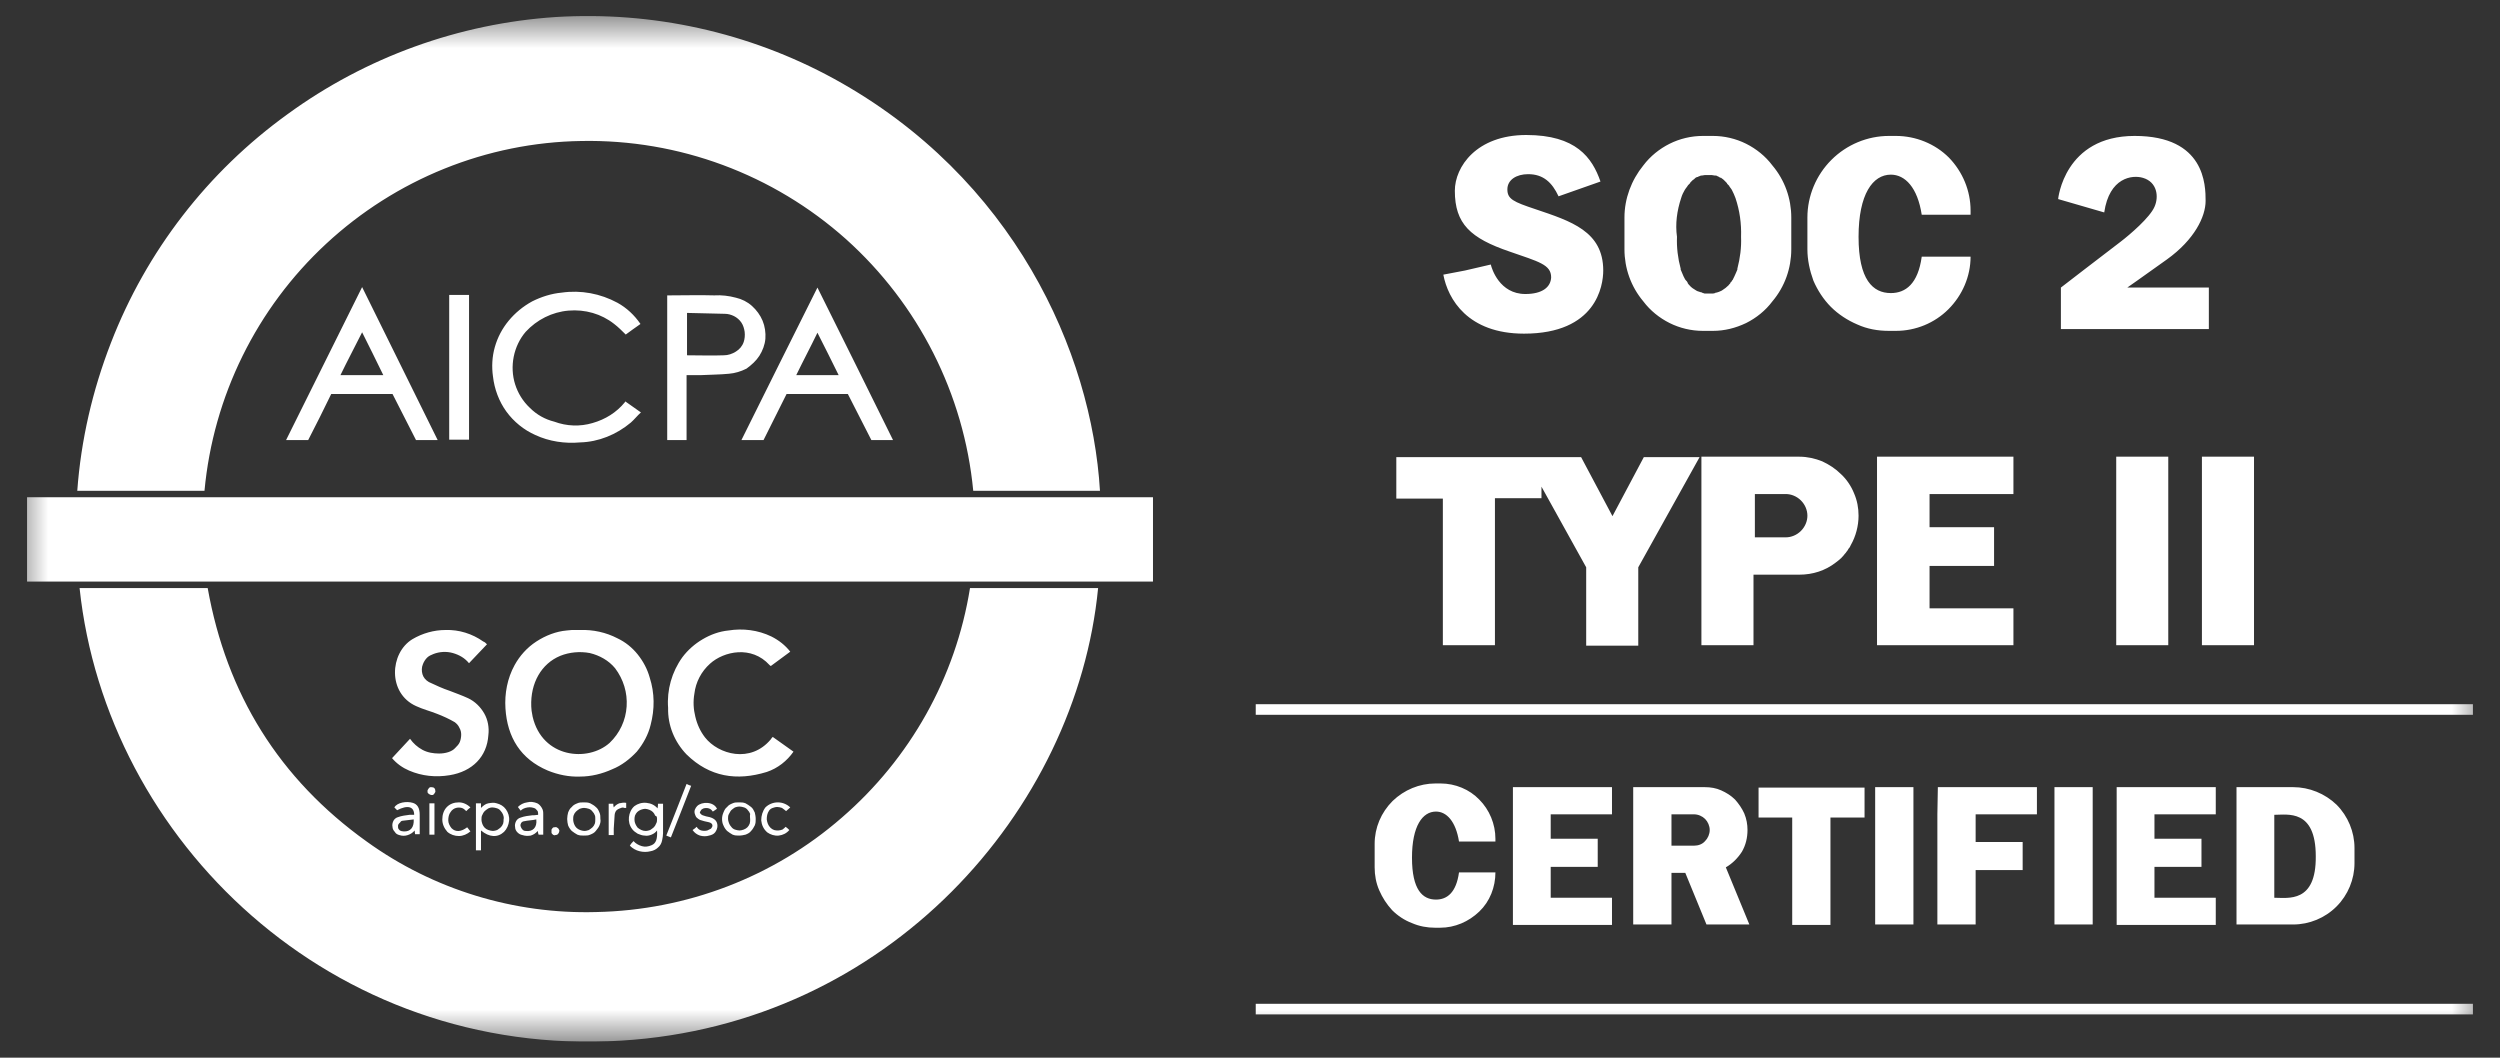 <svg xmlns="http://www.w3.org/2000/svg" width="78" height="33" viewBox="0 0 78 33" fill="none"><rect x="0" y="0" width="78" height="33" fill="#333333" stroke="none"/><g clip-path="url(#clip0_3145_33)"><mask id="mask0_3145_33" style="mask-type:luminance" maskUnits="userSpaceOnUse" x="0" y="0" width="78" height="33"><path d="M77.5 0.5H0.5V32.5H77.5V0.5Z" fill="white"></path></mask><g mask="url(#mask0_3145_33)"><path d="M26.022 2.458C23.362 1.005 20.357 0.344 17.337 0.531C14.317 0.732 11.413 1.782 8.968 3.565C6.48 5.362 4.568 7.836 3.461 10.697C2.886 12.178 2.526 13.731 2.411 15.313H6.38C6.653 12.365 8.005 9.619 10.176 7.606C12.347 5.593 15.18 4.442 18.142 4.399C21.176 4.342 24.124 5.434 26.396 7.462C28.654 9.489 30.077 12.293 30.365 15.313H34.319C34.06 10.985 31.63 5.535 26.022 2.458ZM19.494 12.552C19.235 12.868 18.89 13.084 18.487 13.199C18.099 13.314 17.682 13.3 17.294 13.156C17.006 13.084 16.747 12.94 16.532 12.725C16.316 12.523 16.158 12.265 16.072 11.991C15.985 11.718 15.971 11.416 16.028 11.129C16.086 10.841 16.215 10.568 16.402 10.352C16.747 9.978 17.222 9.734 17.74 9.691C18.257 9.648 18.761 9.791 19.163 10.108C19.293 10.208 19.408 10.323 19.523 10.438C19.666 10.338 19.81 10.223 19.983 10.108C19.796 9.834 19.551 9.604 19.264 9.446C18.732 9.159 18.128 9.044 17.524 9.13C17.207 9.159 16.891 9.259 16.604 9.403C16.316 9.561 16.072 9.763 15.87 10.007C15.669 10.251 15.525 10.525 15.439 10.827C15.353 11.129 15.338 11.445 15.381 11.747C15.425 12.135 15.568 12.523 15.798 12.84C16.028 13.156 16.345 13.415 16.704 13.573C17.136 13.774 17.625 13.846 18.099 13.803C18.674 13.789 19.235 13.559 19.681 13.185C19.796 13.084 19.882 12.969 19.997 12.868L19.508 12.523C19.508 12.523 19.508 12.538 19.494 12.552ZM23.132 13.731H23.822L24.541 12.293H26.453L27.187 13.731H27.863C27.072 12.135 26.295 10.553 25.504 8.972C24.714 10.553 23.923 12.135 23.132 13.731ZM24.843 11.704C25.059 11.258 25.289 10.827 25.504 10.381C25.735 10.827 25.95 11.272 26.166 11.704H24.843ZM8.925 13.731H9.615C9.86 13.257 10.104 12.768 10.334 12.293H12.247C12.491 12.768 12.736 13.257 12.98 13.731H13.656L11.298 8.957C10.507 10.553 9.716 12.135 8.925 13.731ZM10.622 11.704C10.838 11.258 11.068 10.827 11.298 10.367C11.528 10.827 11.743 11.258 11.959 11.704H10.622ZM23.693 11.1C23.793 10.942 23.865 10.755 23.88 10.568C23.894 10.381 23.865 10.18 23.793 10.007C23.721 9.834 23.606 9.676 23.463 9.547C23.319 9.417 23.146 9.331 22.959 9.288C22.744 9.23 22.514 9.202 22.284 9.216C21.823 9.202 21.363 9.216 20.889 9.216C20.86 9.216 20.831 9.216 20.817 9.216V13.731H21.421V11.704C21.579 11.704 21.723 11.704 21.866 11.704C22.154 11.689 22.456 11.689 22.744 11.661C22.93 11.646 23.117 11.589 23.29 11.502C23.448 11.387 23.592 11.258 23.693 11.1ZM23.204 10.668C23.161 10.798 23.074 10.899 22.959 10.97C22.844 11.042 22.715 11.085 22.585 11.085C22.212 11.1 21.823 11.085 21.435 11.085V9.763C21.838 9.777 22.226 9.777 22.614 9.791C22.715 9.791 22.816 9.82 22.902 9.863C22.988 9.906 23.074 9.978 23.132 10.065C23.189 10.151 23.218 10.251 23.233 10.352C23.247 10.467 23.233 10.582 23.204 10.668ZM14.015 13.717H14.634V9.202H14.015V13.717ZM54.853 25.508H55.917V28.858H57.11V25.508H58.174V24.573H54.867V25.508H54.853ZM58.505 28.844H59.699V24.559H58.505V28.844ZM64.099 28.844H65.292V24.559H64.099V28.844ZM60.446 25.407V28.844H61.64V27.147H63.107V26.27H61.64V25.407H63.552V24.559H60.461L60.446 25.407ZM66.04 28.858H69.132V28.01H67.219V27.047H68.686V26.169H67.219V25.407H69.132V24.559H66.04V28.858ZM47.203 28.858H50.294V28.01H48.382V27.047H49.849V26.169H48.382V25.407H50.294V24.559H47.203V28.858ZM71.547 24.559H69.779V28.844H71.547C72.05 28.844 72.539 28.643 72.899 28.283C73.258 27.924 73.46 27.435 73.46 26.931V26.457C73.46 25.954 73.258 25.465 72.899 25.105C72.539 24.76 72.05 24.559 71.547 24.559ZM70.958 28.01V25.422C71.375 25.422 72.252 25.235 72.252 26.716C72.266 28.183 71.389 28.01 70.958 28.01ZM54.522 25.896C54.522 25.724 54.493 25.551 54.421 25.379C54.349 25.22 54.249 25.077 54.134 24.947C54.004 24.818 53.861 24.732 53.702 24.66C53.544 24.588 53.372 24.559 53.185 24.559H50.956V28.844H52.15V27.233H52.581L53.242 28.844H54.58L53.846 27.061C54.047 26.946 54.22 26.773 54.349 26.572C54.465 26.371 54.522 26.141 54.522 25.896ZM52.854 26.385H52.15V25.407H52.854C52.983 25.407 53.113 25.465 53.199 25.551C53.285 25.637 53.343 25.767 53.343 25.896C53.343 26.026 53.285 26.155 53.199 26.241C53.113 26.342 52.983 26.385 52.854 26.385ZM45.017 20.13H46.642V15.543H48.094V15.184L49.489 17.7V20.145H51.114V17.7L53.027 14.263H51.287L50.309 16.104L49.331 14.263H43.565V15.557H45.017V20.13ZM62.819 15.414V14.249H58.563V20.13H62.819V18.98H60.202V17.657H62.215V16.449H60.202V15.414H62.819ZM44.945 24.444H44.787C44.284 24.444 43.809 24.645 43.45 24.99C43.09 25.35 42.889 25.824 42.889 26.328V27.061C42.889 27.305 42.932 27.55 43.033 27.78C43.134 28.01 43.263 28.211 43.435 28.398C43.608 28.571 43.824 28.715 44.054 28.801C44.284 28.901 44.528 28.945 44.773 28.945H44.931C45.391 28.945 45.822 28.758 46.153 28.441C46.484 28.125 46.657 27.679 46.657 27.219H45.521C45.434 27.852 45.147 28.067 44.802 28.067C44.385 28.067 44.054 27.765 44.054 26.759C44.054 25.767 44.385 25.321 44.802 25.321C45.132 25.321 45.42 25.623 45.521 26.256H46.657V26.169C46.657 25.709 46.47 25.264 46.153 24.947C45.851 24.631 45.406 24.444 44.945 24.444ZM58.937 10.323H59.152C59.77 10.323 60.36 10.079 60.791 9.648C61.223 9.216 61.482 8.627 61.482 8.008H59.958C59.842 8.857 59.454 9.144 58.994 9.144C58.433 9.144 57.987 8.727 57.987 7.39C57.987 6.053 58.433 5.449 58.994 5.449C59.44 5.449 59.828 5.851 59.958 6.7H61.482V6.57C61.482 5.952 61.237 5.362 60.806 4.917C60.374 4.485 59.77 4.241 59.152 4.241H58.937C58.261 4.241 57.614 4.514 57.139 4.989C56.665 5.463 56.391 6.11 56.391 6.786V7.778C56.391 8.109 56.463 8.44 56.578 8.756C56.708 9.058 56.895 9.346 57.125 9.576C57.355 9.806 57.642 9.993 57.944 10.122C58.261 10.266 58.591 10.323 58.937 10.323ZM57.269 17.556C57.326 17.513 57.384 17.47 57.427 17.427C57.441 17.412 57.456 17.412 57.456 17.398C57.499 17.355 57.527 17.326 57.556 17.283C57.571 17.269 57.599 17.24 57.614 17.211C57.642 17.182 57.657 17.154 57.671 17.125C57.7 17.096 57.729 17.053 57.743 17.01C57.901 16.736 57.987 16.406 57.987 16.09C57.987 15.845 57.944 15.615 57.844 15.385C57.757 15.169 57.614 14.954 57.441 14.795C57.269 14.623 57.067 14.493 56.852 14.393C56.636 14.306 56.391 14.249 56.147 14.249H53.084V20.13H54.709V17.93H56.133C56.564 17.93 56.952 17.801 57.269 17.556ZM54.752 15.414H55.716C55.888 15.414 56.061 15.486 56.19 15.615C56.319 15.744 56.391 15.917 56.391 16.09C56.391 16.262 56.319 16.435 56.19 16.564C56.061 16.693 55.888 16.765 55.716 16.765H54.752V15.414ZM67.65 14.249H66.026V20.13H67.65V14.249ZM68.7 20.13H70.325V14.249H68.7V20.13ZM53.127 10.323H53.444C53.803 10.323 54.148 10.237 54.479 10.079C54.795 9.921 55.083 9.691 55.298 9.403C55.687 8.943 55.888 8.368 55.888 7.778V6.786C55.888 6.196 55.687 5.621 55.298 5.161C55.083 4.874 54.795 4.643 54.479 4.485C54.163 4.327 53.803 4.241 53.444 4.241H53.127C52.768 4.241 52.408 4.327 52.092 4.485C51.776 4.643 51.488 4.874 51.272 5.161C50.898 5.621 50.683 6.196 50.683 6.786V7.778C50.683 8.368 50.884 8.943 51.272 9.403C51.488 9.691 51.776 9.921 52.092 10.079C52.408 10.237 52.768 10.323 53.127 10.323ZM52.451 6.182C52.48 6.081 52.523 5.995 52.566 5.923C52.581 5.909 52.581 5.894 52.595 5.88C52.61 5.866 52.624 5.837 52.638 5.823C52.653 5.808 52.653 5.794 52.667 5.779C52.681 5.765 52.696 5.751 52.71 5.736C52.725 5.722 52.739 5.708 52.739 5.693C52.753 5.679 52.768 5.664 52.782 5.65C52.797 5.636 52.797 5.636 52.811 5.621C52.84 5.607 52.868 5.578 52.883 5.564L52.897 5.549C52.926 5.535 52.94 5.521 52.969 5.521C52.983 5.521 52.983 5.506 52.998 5.506C53.027 5.492 53.041 5.492 53.07 5.477C53.084 5.477 53.084 5.477 53.099 5.477C53.127 5.477 53.156 5.463 53.185 5.463H53.199C53.228 5.463 53.257 5.463 53.3 5.463C53.329 5.463 53.372 5.463 53.401 5.463H53.415C53.444 5.463 53.472 5.477 53.501 5.477C53.501 5.477 53.516 5.477 53.53 5.477C53.559 5.477 53.573 5.492 53.602 5.506C53.616 5.506 53.616 5.506 53.63 5.521C53.659 5.535 53.674 5.549 53.702 5.549L53.717 5.564C53.746 5.578 53.774 5.607 53.789 5.621C53.803 5.636 53.803 5.636 53.818 5.65C53.832 5.664 53.846 5.679 53.861 5.693C53.875 5.708 53.889 5.722 53.889 5.736C53.904 5.751 53.918 5.765 53.932 5.779C53.947 5.794 53.961 5.808 53.961 5.823C53.976 5.837 53.99 5.866 54.004 5.88C54.019 5.894 54.019 5.909 54.033 5.923C54.076 6.01 54.119 6.096 54.148 6.182C54.278 6.57 54.335 6.973 54.321 7.39C54.335 7.721 54.292 8.051 54.206 8.382C54.206 8.396 54.206 8.396 54.206 8.411C54.191 8.454 54.177 8.483 54.163 8.512C54.134 8.583 54.091 8.67 54.062 8.727C54.062 8.727 54.062 8.742 54.047 8.742C54.033 8.77 54.019 8.799 53.99 8.813C53.99 8.813 53.99 8.813 53.99 8.828C53.976 8.857 53.947 8.871 53.932 8.9C53.875 8.957 53.803 9.015 53.731 9.058C53.717 9.072 53.702 9.072 53.674 9.087C53.659 9.087 53.645 9.101 53.645 9.101C53.63 9.101 53.616 9.115 53.602 9.115C53.587 9.115 53.573 9.13 53.544 9.13C53.53 9.13 53.516 9.13 53.516 9.144C53.487 9.144 53.472 9.159 53.444 9.159H53.429C53.401 9.159 53.372 9.159 53.329 9.159C53.3 9.159 53.257 9.159 53.228 9.159H53.214C53.185 9.159 53.17 9.159 53.142 9.144C53.127 9.144 53.113 9.144 53.113 9.13C53.099 9.13 53.084 9.115 53.055 9.115C53.041 9.115 53.027 9.101 53.012 9.101C52.998 9.101 52.983 9.087 52.969 9.087C52.955 9.087 52.94 9.072 52.912 9.058C52.84 9.015 52.768 8.972 52.71 8.9C52.696 8.885 52.667 8.857 52.653 8.828C52.653 8.828 52.653 8.828 52.653 8.813C52.638 8.785 52.624 8.77 52.595 8.742C52.595 8.742 52.595 8.727 52.581 8.727C52.538 8.655 52.509 8.583 52.48 8.512C52.466 8.483 52.451 8.44 52.437 8.411C52.437 8.411 52.437 8.396 52.437 8.382C52.351 8.066 52.308 7.721 52.322 7.39C52.264 6.987 52.322 6.57 52.451 6.182ZM47.591 9.173C46.786 9.173 46.541 8.382 46.513 8.253L45.708 8.44L45.032 8.569C45.175 9.331 45.794 10.41 47.548 10.41C49.806 10.41 50.021 8.914 50.021 8.44C50.021 7.217 49.015 6.901 47.907 6.527C47.217 6.297 47.03 6.211 47.03 5.909C47.03 5.607 47.318 5.434 47.678 5.434C48.152 5.434 48.425 5.693 48.627 6.125L49.935 5.664C49.676 4.917 49.173 4.212 47.62 4.212C46.067 4.212 45.391 5.204 45.391 5.952C45.391 6.987 45.88 7.433 47.102 7.85C48.008 8.166 48.396 8.253 48.396 8.655C48.382 8.957 48.123 9.173 47.591 9.173ZM66.86 5.549C67.305 5.679 67.363 6.139 67.219 6.455C67.075 6.786 66.457 7.318 66.155 7.548C65.68 7.908 64.3 8.972 64.3 8.972V10.266H68.916V8.972H66.371C66.371 8.972 66.745 8.713 67.607 8.095C68.47 7.476 68.815 6.757 68.815 6.268C68.815 5.779 68.801 4.241 66.601 4.241C64.401 4.241 64.214 6.211 64.214 6.211L65.652 6.628C65.81 5.535 66.529 5.449 66.86 5.549Z" fill="white"></path><path d="M18.602 28.456C16.043 28.528 13.512 27.752 11.441 26.256C8.709 24.301 7.07 21.655 6.48 18.348H2.483C3.317 26.228 10.348 33.029 19.379 32.468C27.704 31.965 33.586 25.293 34.261 18.348H30.264C29.818 21.137 28.395 23.668 26.266 25.509C24.138 27.364 21.421 28.399 18.602 28.456ZM17.092 24.042C17.409 24.171 17.754 24.243 18.099 24.229C18.444 24.229 18.789 24.143 19.105 23.999C19.393 23.884 19.652 23.683 19.868 23.452C20.069 23.208 20.227 22.92 20.299 22.618C20.428 22.13 20.428 21.626 20.27 21.137C20.198 20.878 20.069 20.634 19.896 20.418C19.724 20.203 19.508 20.03 19.264 19.915C18.904 19.728 18.502 19.642 18.099 19.656C18.013 19.656 17.926 19.656 17.84 19.656C17.783 19.656 17.739 19.671 17.682 19.671C17.351 19.699 17.02 19.829 16.733 20.016C16.445 20.203 16.215 20.462 16.057 20.749C15.827 21.166 15.741 21.641 15.77 22.101C15.827 23.007 16.244 23.683 17.092 24.042ZM17.481 20.462C17.768 20.346 18.099 20.318 18.401 20.375C18.703 20.447 18.991 20.605 19.192 20.85C19.451 21.195 19.58 21.612 19.551 22.043C19.523 22.475 19.336 22.877 19.019 23.179C18.343 23.783 16.92 23.654 16.618 22.36C16.589 22.23 16.575 22.101 16.575 22.043C16.546 21.31 16.891 20.706 17.481 20.462ZM13.699 23.51C13.526 23.51 13.339 23.481 13.181 23.395C13.023 23.309 12.894 23.194 12.793 23.05C12.606 23.251 12.419 23.452 12.232 23.654C12.376 23.826 12.563 23.956 12.764 24.042C13.167 24.215 13.598 24.258 14.03 24.186C14.734 24.071 15.194 23.611 15.237 22.935C15.266 22.705 15.223 22.46 15.108 22.259C14.993 22.058 14.82 21.885 14.605 21.784C14.418 21.698 14.216 21.626 14.03 21.554C13.814 21.482 13.598 21.382 13.383 21.281C13.282 21.224 13.21 21.137 13.181 21.037C13.152 20.936 13.152 20.821 13.196 20.72C13.224 20.648 13.268 20.576 13.325 20.519C13.383 20.462 13.454 20.433 13.526 20.404C13.713 20.332 13.929 20.318 14.13 20.375C14.332 20.433 14.504 20.533 14.633 20.692C14.82 20.49 15.007 20.303 15.194 20.102C15.151 20.059 15.122 20.03 15.079 20.016C14.734 19.771 14.317 19.642 13.9 19.656C13.541 19.656 13.181 19.757 12.865 19.944C12.16 20.375 12.088 21.626 12.98 22.029C13.196 22.13 13.426 22.187 13.641 22.273C13.828 22.345 14.015 22.431 14.188 22.532C14.245 22.575 14.303 22.633 14.332 22.705C14.375 22.777 14.389 22.849 14.389 22.92C14.389 22.992 14.375 23.079 14.346 23.151C14.317 23.222 14.26 23.28 14.202 23.337C14.101 23.452 13.9 23.51 13.699 23.51ZM21.421 23.539C22.14 24.243 22.988 24.373 23.923 24.085C24.268 23.97 24.555 23.74 24.757 23.452L24.11 22.992C24.081 23.021 24.066 23.035 24.052 23.064C23.419 23.826 22.413 23.539 21.996 23.007C21.852 22.82 21.751 22.604 21.694 22.36C21.636 22.13 21.622 21.885 21.665 21.641C21.708 21.281 21.881 20.95 22.154 20.706C22.585 20.318 23.448 20.131 24.009 20.749C24.023 20.764 24.038 20.778 24.052 20.778L24.656 20.332C24.498 20.131 24.297 19.973 24.066 19.858C23.649 19.656 23.175 19.599 22.729 19.671C22.442 19.699 22.168 19.8 21.924 19.944C21.679 20.088 21.464 20.275 21.291 20.505C20.96 20.965 20.802 21.526 20.845 22.086C20.831 22.633 21.047 23.151 21.421 23.539ZM19.796 25.149C19.695 25.235 19.637 25.365 19.623 25.494C19.609 25.624 19.637 25.753 19.724 25.868C19.767 25.926 19.825 25.969 19.896 26.012C19.968 26.041 20.04 26.07 20.112 26.07C20.184 26.084 20.256 26.07 20.328 26.041C20.4 26.012 20.457 25.969 20.5 25.911C20.515 26.17 20.471 26.314 20.328 26.371C20.227 26.415 20.126 26.429 20.026 26.4C19.925 26.371 19.825 26.314 19.767 26.242C19.724 26.285 19.681 26.328 19.652 26.386C19.738 26.472 19.839 26.53 19.954 26.558C20.069 26.587 20.184 26.587 20.299 26.558C20.385 26.544 20.471 26.501 20.529 26.443C20.601 26.386 20.644 26.299 20.659 26.213C20.673 26.141 20.687 26.07 20.687 25.998C20.687 25.71 20.687 25.437 20.687 25.149C20.687 25.12 20.687 25.092 20.687 25.077H20.529C20.529 25.12 20.529 25.164 20.515 25.221C20.428 25.12 20.313 25.063 20.17 25.049C20.026 25.034 19.896 25.077 19.796 25.149ZM20.5 25.552C20.5 25.595 20.5 25.652 20.471 25.696C20.457 25.739 20.428 25.782 20.4 25.811C20.371 25.839 20.328 25.868 20.285 25.897C20.241 25.911 20.198 25.926 20.141 25.926C20.055 25.926 19.968 25.883 19.896 25.825C19.839 25.753 19.796 25.667 19.796 25.581C19.796 25.537 19.796 25.494 19.81 25.451C19.825 25.408 19.853 25.365 19.882 25.336C19.911 25.307 19.954 25.279 19.997 25.264C20.04 25.25 20.083 25.235 20.126 25.235C20.17 25.235 20.213 25.25 20.256 25.264C20.299 25.279 20.342 25.307 20.371 25.336C20.4 25.365 20.428 25.408 20.443 25.451C20.486 25.451 20.5 25.494 20.5 25.552ZM15.007 25.063H14.849V26.53H15.007V25.911C15.266 26.127 15.525 26.141 15.726 25.954C15.813 25.868 15.87 25.739 15.884 25.609C15.899 25.48 15.856 25.351 15.784 25.25C15.712 25.149 15.611 25.092 15.496 25.063C15.41 25.034 15.324 25.049 15.237 25.063C15.151 25.077 15.079 25.135 15.007 25.207C15.007 25.149 15.007 25.106 15.007 25.063ZM15.367 25.192C15.41 25.192 15.467 25.207 15.511 25.221C15.554 25.235 15.597 25.264 15.626 25.307C15.654 25.336 15.683 25.379 15.698 25.422C15.712 25.465 15.726 25.509 15.712 25.566C15.712 25.609 15.712 25.652 15.698 25.696C15.683 25.739 15.654 25.782 15.626 25.811C15.597 25.839 15.554 25.868 15.511 25.897C15.467 25.911 15.424 25.926 15.381 25.926C15.338 25.926 15.281 25.911 15.237 25.897C15.194 25.883 15.151 25.854 15.122 25.825C15.094 25.796 15.065 25.753 15.05 25.71C15.036 25.667 15.022 25.624 15.022 25.566C15.022 25.523 15.022 25.465 15.05 25.422C15.065 25.379 15.094 25.336 15.122 25.307C15.151 25.279 15.194 25.25 15.237 25.221C15.266 25.207 15.309 25.192 15.367 25.192ZM17.696 25.552C17.696 25.624 17.711 25.696 17.725 25.753C17.754 25.825 17.797 25.883 17.84 25.926C17.898 25.969 17.955 26.012 18.013 26.041C18.085 26.07 18.142 26.07 18.214 26.07C18.286 26.07 18.358 26.07 18.415 26.041C18.487 26.012 18.545 25.983 18.588 25.926C18.631 25.868 18.674 25.825 18.703 25.753C18.732 25.681 18.746 25.624 18.732 25.552C18.732 25.48 18.732 25.408 18.703 25.351C18.674 25.279 18.645 25.221 18.588 25.178C18.545 25.135 18.473 25.092 18.415 25.063C18.343 25.034 18.286 25.034 18.214 25.034C18.142 25.034 18.07 25.034 18.013 25.063C17.941 25.092 17.883 25.12 17.84 25.178C17.783 25.221 17.754 25.279 17.725 25.351C17.711 25.408 17.696 25.48 17.696 25.552ZM18.573 25.552C18.573 25.595 18.573 25.652 18.559 25.696C18.545 25.739 18.516 25.782 18.487 25.811C18.458 25.839 18.415 25.868 18.372 25.897C18.329 25.911 18.286 25.926 18.228 25.926C18.185 25.926 18.142 25.911 18.099 25.897C18.056 25.883 18.013 25.854 17.984 25.825C17.955 25.796 17.926 25.753 17.912 25.71C17.898 25.667 17.883 25.624 17.883 25.581C17.883 25.537 17.883 25.48 17.898 25.437C17.912 25.394 17.941 25.351 17.97 25.322C17.998 25.293 18.041 25.264 18.085 25.235C18.128 25.221 18.171 25.207 18.228 25.207C18.271 25.207 18.329 25.221 18.372 25.235C18.415 25.25 18.458 25.279 18.487 25.322C18.516 25.351 18.545 25.394 18.559 25.437C18.573 25.465 18.573 25.509 18.573 25.552ZM22.528 25.552C22.528 25.624 22.542 25.696 22.571 25.753C22.6 25.825 22.643 25.883 22.686 25.926C22.744 25.969 22.801 26.012 22.858 26.041C22.93 26.07 22.988 26.07 23.06 26.07C23.132 26.07 23.204 26.055 23.261 26.041C23.333 26.012 23.391 25.983 23.434 25.926C23.477 25.883 23.52 25.811 23.549 25.753C23.578 25.681 23.578 25.624 23.578 25.552C23.578 25.48 23.563 25.408 23.549 25.351C23.52 25.293 23.491 25.221 23.434 25.178C23.376 25.135 23.319 25.092 23.261 25.063C23.189 25.034 23.132 25.034 23.06 25.034C22.988 25.034 22.916 25.034 22.858 25.063C22.787 25.092 22.729 25.12 22.686 25.178C22.628 25.221 22.6 25.279 22.571 25.351C22.542 25.422 22.528 25.48 22.528 25.552ZM23.405 25.566C23.405 25.609 23.405 25.652 23.391 25.696C23.376 25.739 23.347 25.782 23.319 25.811C23.29 25.839 23.247 25.868 23.204 25.883C23.16 25.897 23.117 25.911 23.074 25.911C23.031 25.911 22.974 25.897 22.93 25.883C22.887 25.868 22.844 25.839 22.815 25.796C22.787 25.767 22.758 25.724 22.744 25.681C22.729 25.638 22.715 25.595 22.715 25.537C22.715 25.494 22.715 25.437 22.744 25.394C22.772 25.351 22.787 25.307 22.815 25.279C22.844 25.25 22.887 25.221 22.93 25.192C22.974 25.178 23.017 25.164 23.074 25.164C23.117 25.164 23.175 25.178 23.218 25.192C23.261 25.207 23.304 25.235 23.333 25.279C23.362 25.307 23.391 25.351 23.405 25.394C23.391 25.465 23.405 25.509 23.405 25.566ZM12.462 26.055C12.549 26.084 12.635 26.084 12.721 26.055C12.807 26.026 12.879 25.983 12.937 25.911C12.937 25.969 12.951 25.998 12.951 26.026H13.095C13.095 25.825 13.095 25.624 13.095 25.422C13.095 25.207 13.023 25.092 12.879 25.049C12.692 24.991 12.39 25.034 12.304 25.192C12.333 25.221 12.362 25.25 12.39 25.279C12.721 25.106 12.922 25.164 12.922 25.422C12.879 25.422 12.822 25.422 12.779 25.422C12.664 25.437 12.534 25.451 12.419 25.494C12.362 25.509 12.304 25.552 12.275 25.609C12.246 25.667 12.232 25.739 12.246 25.796C12.246 25.854 12.275 25.911 12.318 25.954C12.347 26.012 12.405 26.041 12.462 26.055ZM12.549 25.609C12.664 25.595 12.793 25.581 12.908 25.566C12.922 25.811 12.807 25.954 12.592 25.94C12.549 25.94 12.505 25.926 12.477 25.911C12.448 25.883 12.419 25.854 12.419 25.811C12.419 25.796 12.419 25.767 12.419 25.753C12.419 25.739 12.434 25.71 12.448 25.696C12.462 25.681 12.477 25.667 12.491 25.652C12.505 25.624 12.534 25.609 12.549 25.609ZM16.604 25.437C16.488 25.451 16.359 25.465 16.244 25.509C16.186 25.523 16.129 25.566 16.1 25.624C16.072 25.681 16.057 25.739 16.072 25.811C16.072 25.868 16.1 25.926 16.143 25.969C16.186 26.012 16.23 26.041 16.302 26.055C16.388 26.084 16.474 26.084 16.56 26.07C16.647 26.041 16.718 25.998 16.776 25.926C16.79 25.969 16.79 26.012 16.805 26.041H16.949C16.949 25.825 16.949 25.624 16.949 25.408C16.949 25.336 16.949 25.279 16.905 25.207C16.862 25.135 16.819 25.092 16.762 25.063C16.661 25.02 16.546 25.005 16.445 25.034C16.33 25.049 16.23 25.106 16.158 25.178L16.244 25.293C16.302 25.235 16.373 25.207 16.46 25.192C16.546 25.178 16.618 25.192 16.69 25.221C16.718 25.235 16.747 25.279 16.776 25.307C16.79 25.351 16.79 25.379 16.79 25.422C16.69 25.437 16.647 25.437 16.604 25.437ZM16.402 25.926C16.359 25.926 16.33 25.911 16.302 25.883C16.273 25.854 16.258 25.825 16.244 25.782C16.23 25.739 16.244 25.71 16.258 25.681C16.273 25.652 16.316 25.624 16.345 25.624C16.474 25.595 16.604 25.595 16.733 25.566C16.762 25.825 16.618 25.954 16.402 25.926ZM22.068 25.911C22.01 25.926 21.938 25.926 21.881 25.911C21.823 25.897 21.766 25.854 21.737 25.796C21.694 25.839 21.651 25.868 21.608 25.897C21.665 25.983 21.751 26.041 21.838 26.07C21.938 26.098 22.039 26.098 22.125 26.07C22.197 26.055 22.269 26.026 22.312 25.969C22.355 25.911 22.384 25.839 22.384 25.767C22.384 25.624 22.298 25.537 22.14 25.494C22.068 25.48 21.996 25.465 21.924 25.437C21.881 25.422 21.823 25.365 21.838 25.336C21.852 25.307 21.866 25.293 21.881 25.264C21.895 25.25 21.924 25.235 21.953 25.221C22.01 25.207 22.068 25.207 22.111 25.221C22.168 25.235 22.212 25.279 22.24 25.322C22.283 25.293 22.326 25.264 22.37 25.235C22.269 25.005 21.895 25.005 21.751 25.149C21.723 25.178 21.694 25.221 21.679 25.264C21.665 25.307 21.665 25.351 21.679 25.394C21.694 25.437 21.708 25.48 21.737 25.509C21.766 25.537 21.809 25.566 21.838 25.581C21.924 25.609 22.024 25.638 22.111 25.652C22.183 25.667 22.24 25.71 22.226 25.782C22.212 25.811 22.197 25.839 22.183 25.854C22.125 25.883 22.096 25.897 22.068 25.911ZM24.526 25.307C24.57 25.264 24.613 25.235 24.656 25.192C24.555 25.092 24.412 25.034 24.268 25.034C24.124 25.034 23.98 25.092 23.88 25.192C23.793 25.307 23.75 25.451 23.75 25.595C23.764 25.739 23.822 25.868 23.937 25.969C24.038 26.041 24.167 26.084 24.297 26.07C24.426 26.055 24.541 25.998 24.627 25.897C24.598 25.868 24.555 25.825 24.512 25.796C24.483 25.825 24.455 25.854 24.412 25.883C24.368 25.897 24.325 25.911 24.282 25.911C24.239 25.911 24.196 25.911 24.153 25.897C24.11 25.883 24.066 25.854 24.038 25.825C23.966 25.753 23.937 25.667 23.923 25.566C23.923 25.465 23.937 25.379 23.994 25.293C24.023 25.25 24.066 25.221 24.11 25.207C24.153 25.192 24.196 25.178 24.253 25.178C24.297 25.178 24.354 25.192 24.397 25.207C24.455 25.25 24.498 25.279 24.526 25.307ZM14.231 25.207C14.288 25.192 14.346 25.192 14.403 25.207C14.461 25.221 14.504 25.264 14.547 25.307C14.59 25.264 14.633 25.221 14.677 25.192C14.576 25.092 14.447 25.034 14.317 25.034C14.173 25.034 14.044 25.077 13.943 25.178C13.843 25.279 13.8 25.422 13.8 25.566C13.8 25.71 13.857 25.839 13.958 25.954C14.058 26.041 14.188 26.084 14.317 26.084C14.447 26.084 14.576 26.026 14.677 25.94L14.576 25.811C14.389 25.954 14.216 25.969 14.087 25.839C14.03 25.767 13.986 25.681 13.986 25.595C13.986 25.509 14.001 25.408 14.058 25.336C14.101 25.264 14.173 25.221 14.231 25.207ZM21.564 24.517C21.507 24.502 21.478 24.488 21.421 24.459C21.205 25.005 21.004 25.537 20.788 26.07L20.932 26.127C21.147 25.595 21.349 25.063 21.564 24.517ZM19.177 25.422C19.177 25.394 19.192 25.351 19.206 25.322C19.221 25.293 19.249 25.264 19.278 25.25C19.307 25.235 19.336 25.221 19.379 25.207C19.407 25.192 19.451 25.192 19.479 25.207C19.494 25.207 19.523 25.207 19.537 25.207V25.049C19.465 25.034 19.393 25.049 19.321 25.063C19.249 25.092 19.192 25.135 19.149 25.192C19.134 25.135 19.134 25.106 19.134 25.077H18.991V26.055H19.149C19.149 25.983 19.149 25.911 19.149 25.854C19.163 25.71 19.163 25.566 19.177 25.422ZM13.397 26.041H13.555V25.063H13.397V26.041ZM17.207 25.926C17.207 25.94 17.207 25.954 17.207 25.983C17.207 25.998 17.222 26.012 17.236 26.026C17.251 26.041 17.265 26.055 17.279 26.055C17.294 26.055 17.308 26.07 17.323 26.055C17.394 26.055 17.438 26.012 17.452 25.926C17.452 25.911 17.452 25.897 17.438 25.883C17.438 25.868 17.423 25.854 17.409 25.839C17.394 25.825 17.38 25.825 17.366 25.811C17.351 25.811 17.337 25.796 17.323 25.811C17.308 25.811 17.294 25.811 17.279 25.811C17.265 25.811 17.251 25.825 17.236 25.839C17.222 25.854 17.222 25.868 17.207 25.883C17.207 25.897 17.207 25.911 17.207 25.926ZM13.584 24.689C13.584 24.603 13.541 24.56 13.469 24.56C13.454 24.56 13.44 24.56 13.426 24.56C13.411 24.56 13.397 24.574 13.383 24.588C13.368 24.603 13.368 24.617 13.354 24.631C13.339 24.646 13.339 24.66 13.339 24.675C13.339 24.689 13.339 24.703 13.339 24.718C13.339 24.732 13.354 24.747 13.368 24.761C13.383 24.775 13.397 24.775 13.411 24.79C13.426 24.79 13.44 24.804 13.454 24.804C13.469 24.804 13.483 24.804 13.498 24.804C13.512 24.804 13.526 24.79 13.541 24.775C13.555 24.761 13.555 24.747 13.569 24.732C13.584 24.718 13.584 24.703 13.584 24.689ZM39.179 21.971V22.302H77.155V21.971H39.179ZM39.179 31.649H77.155V31.318H39.179V31.649Z" fill="white"></path><path d="M35.973 18.145V15.514H0.844V18.145H35.973Z" fill="white"></path></g></g><defs><clipPath id="clip0_3145_33"><rect width="77" height="32" fill="white" transform="translate(0.5 0.5)"></rect></clipPath></defs></svg>